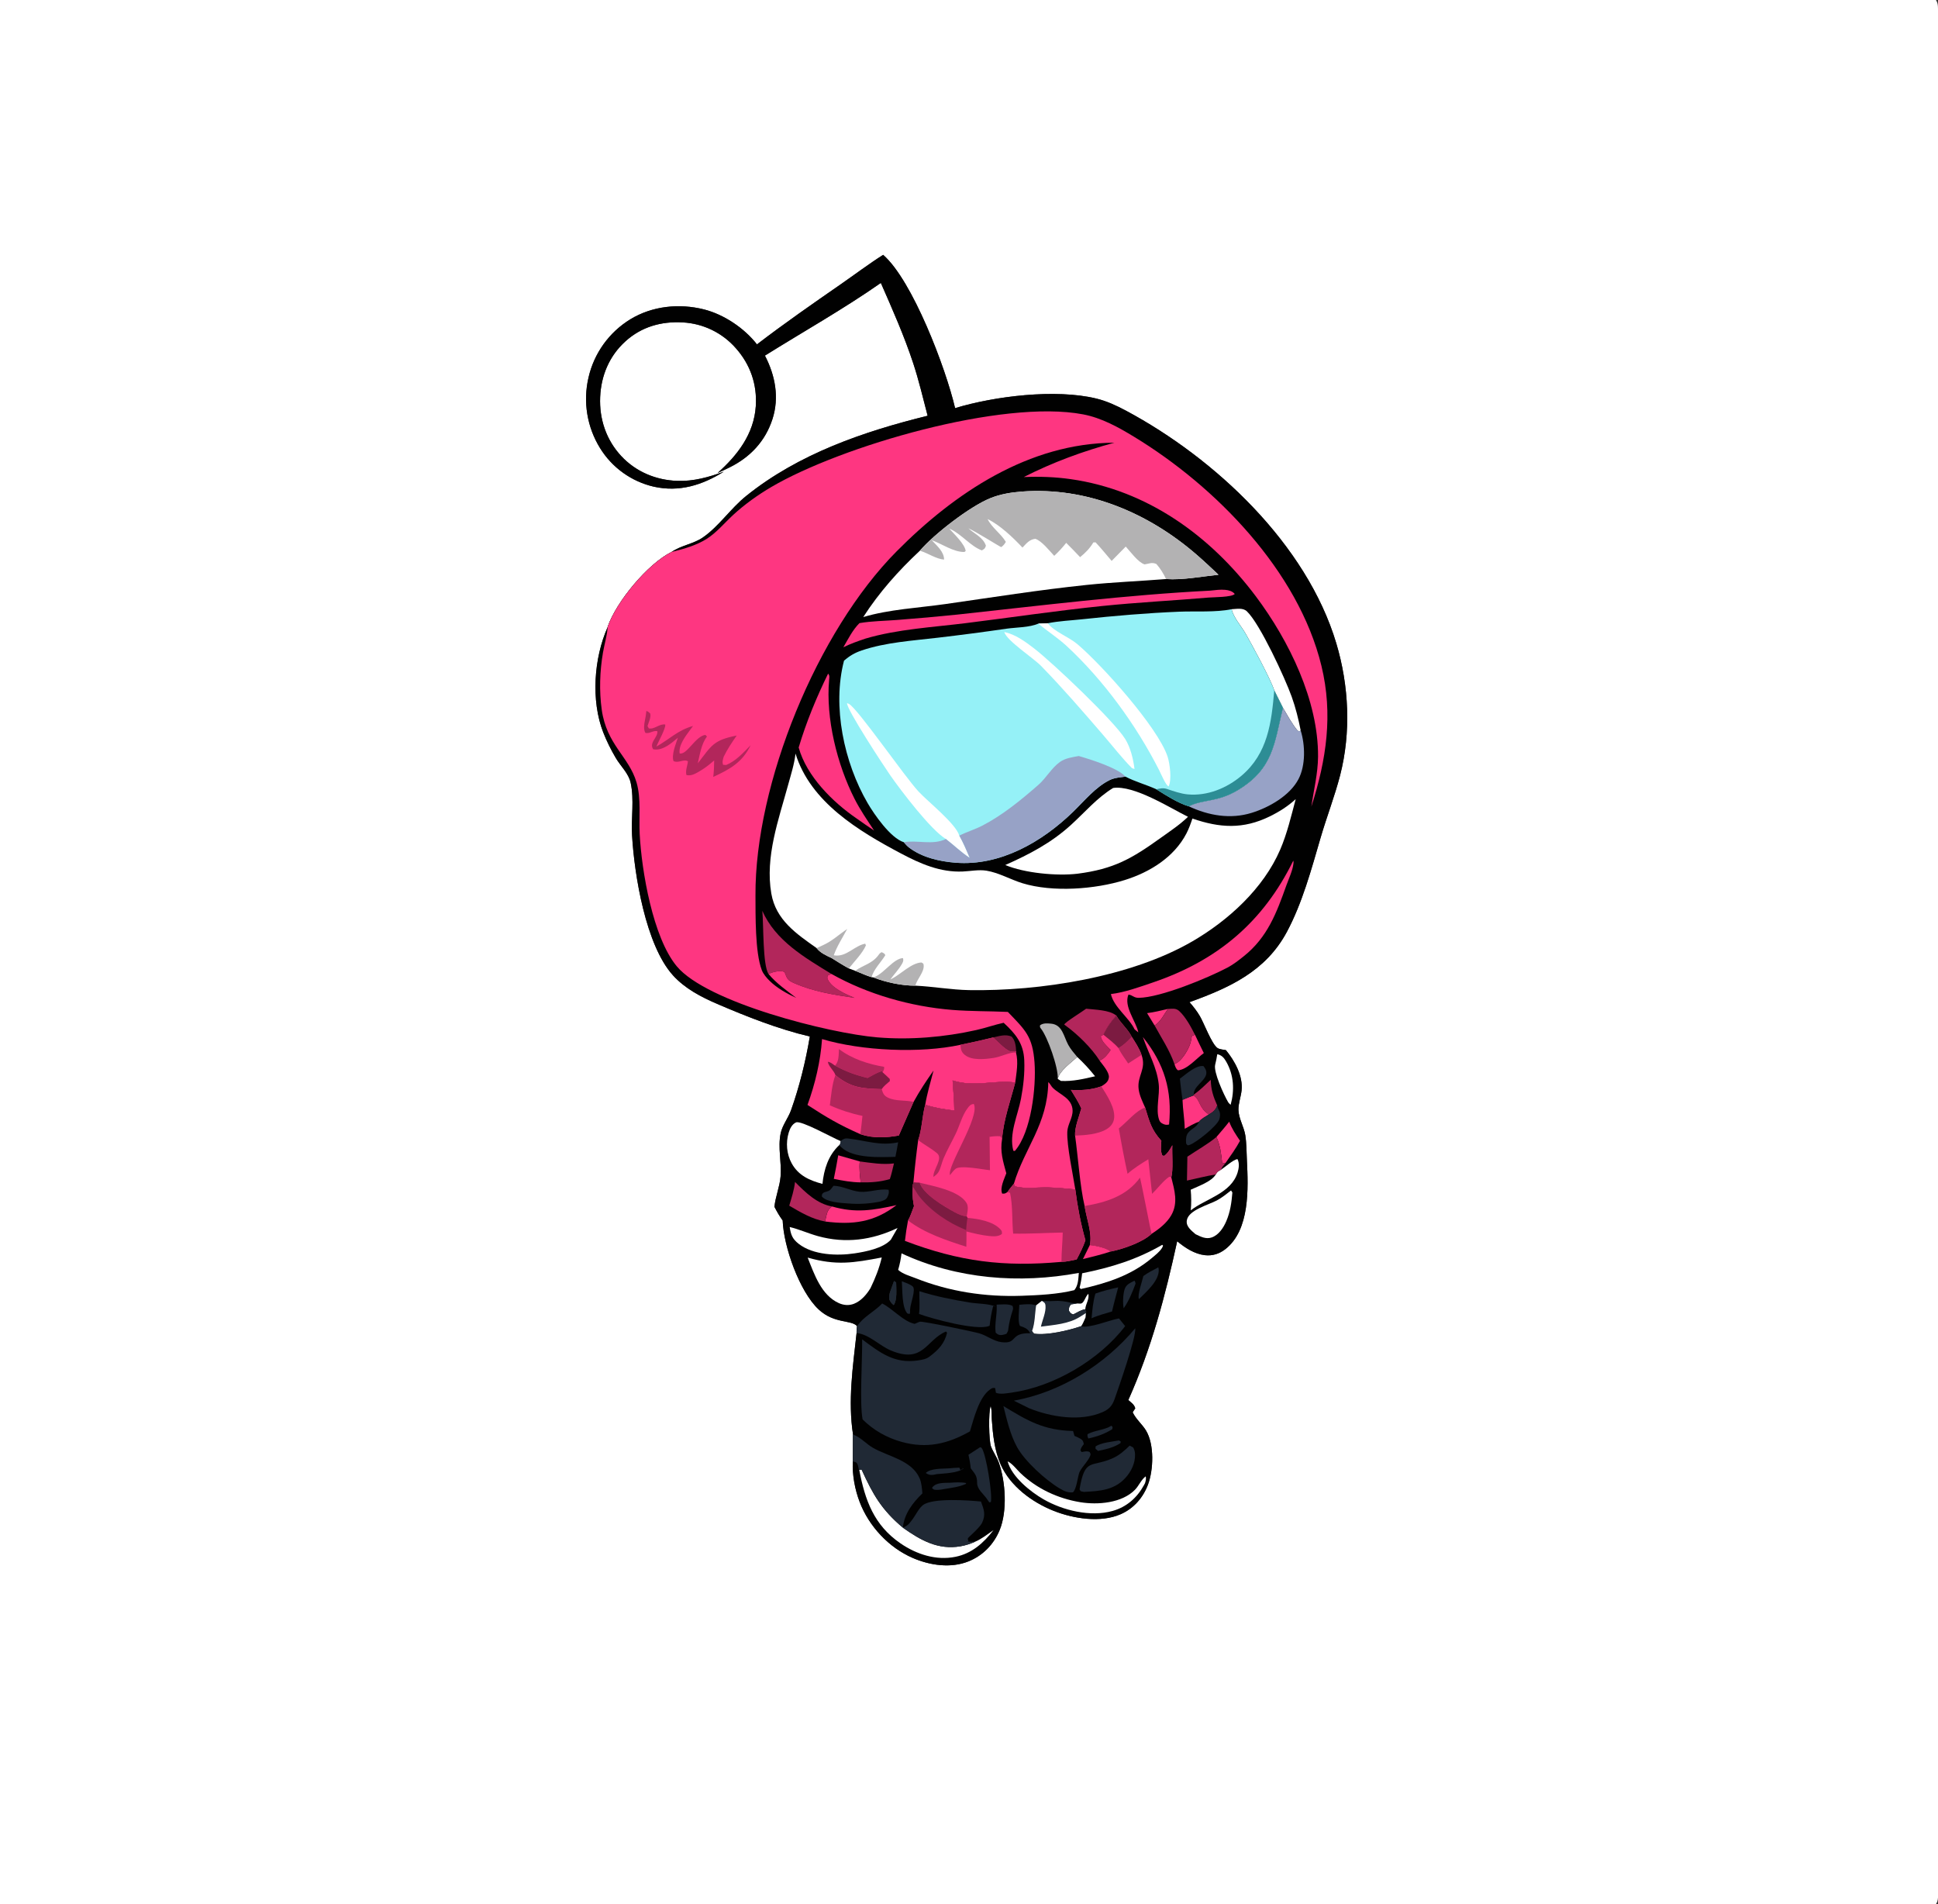 <?xml version="1.0" encoding="utf-8" ?>
<svg xmlns="http://www.w3.org/2000/svg" xmlns:xlink="http://www.w3.org/1999/xlink" width="1662" height="1633">
	<rect width="100%" height="100%" fill="#333333" stroke="none"/>
	<path fill="white" transform="scale(4.114 4.113)" d="M0 0L403.562 0C403.836 0.479 403.944 0.808 403.97 1.359C404.264 7.658 404 14.1 404.001 20.412L404.003 58.3L404.008 173.442L404.002 348.026L404 382.773C404 385.184 404.385 394.853 403.844 396.449C403.775 396.653 403.67 396.811 403.562 397L0 397L0 0ZM157.793 71.802C155.177 68.43 150.902 65.558 146.758 64.513C141.599 63.212 135.982 63.783 131.403 66.567Q130.993 66.818 130.595 67.089Q130.198 67.36 129.815 67.65Q129.432 67.941 129.063 68.25Q128.695 68.56 128.343 68.887Q127.991 69.214 127.655 69.559Q127.32 69.903 127.002 70.264Q126.684 70.625 126.384 71.001Q126.085 71.378 125.804 71.768Q125.524 72.159 125.264 72.564Q125.003 72.968 124.763 73.385Q124.523 73.801 124.305 74.23Q124.086 74.658 123.889 75.097Q123.692 75.535 123.517 75.983Q123.342 76.431 123.189 76.887Q123.037 77.344 122.907 77.807Q122.778 78.27 122.672 78.739Q122.456 79.67 122.331 80.617Q122.207 81.565 122.175 82.52Q122.144 83.475 122.206 84.428Q122.268 85.382 122.423 86.325Q122.578 87.268 122.824 88.191Q123.071 89.114 123.406 90.009Q123.742 90.904 124.163 91.762Q124.584 92.62 125.087 93.432Q125.551 94.185 126.087 94.888Q126.623 95.591 127.226 96.238Q127.829 96.885 128.493 97.469Q129.156 98.053 129.875 98.569Q130.593 99.085 131.359 99.527Q132.124 99.97 132.93 100.334Q133.735 100.699 134.573 100.982Q135.41 101.266 136.272 101.465C141.597 102.655 146.391 101.154 150.902 98.328C147.765 99.492 144.562 100.38 141.186 100.261C136.725 100.104 132.547 98.361 129.493 95.076C126.363 91.711 124.907 87.349 125.107 82.783C125.303 78.297 127.008 74.228 130.351 71.188C133.717 68.126 137.854 66.961 142.353 67.222Q143.141 67.265 143.921 67.386Q144.7 67.507 145.464 67.705Q146.228 67.903 146.968 68.177Q147.709 68.45 148.418 68.796Q149.127 69.141 149.799 69.556Q150.47 69.971 151.097 70.45Q151.723 70.93 152.299 71.469Q152.875 72.009 153.394 72.603C156.414 76.011 157.848 80.149 157.548 84.7C157.167 90.474 153.735 94.926 149.569 98.621Q150.844 98.074 152.084 97.452C156.389 95.319 159.522 92.003 161.019 87.393C162.48 82.892 161.604 78.284 159.454 74.143C167.507 69.108 175.83 64.437 183.616 58.988C186.034 64.497 188.463 69.967 190.352 75.694C191.54 79.292 192.408 83.019 193.371 86.684C179.947 89.984 166.451 94.639 155.541 103.407C152.313 106.001 149.832 109.781 146.489 112.076C144.551 113.407 141.997 113.701 140.012 115.066C135.01 117.553 128.49 125.437 126.685 130.648C126.673 130.683 126.67 130.721 126.663 130.757C123.799 137.183 123.163 146.07 125.747 152.694C126.454 154.507 127.39 156.385 128.382 158.059C129.376 159.739 131.046 161.264 131.468 163.211C132.234 166.745 131.548 170.53 131.754 174.116C132.232 182.443 134.612 197.071 140.276 203.345C142.766 206.103 146.144 207.865 149.517 209.316C155.627 211.943 162.344 214.6 168.814 216.102C167.958 221.215 166.638 226.593 164.893 231.478C164.309 233.111 163.089 234.595 162.736 236.283C162.106 239.296 162.965 242.281 162.715 245.293C162.537 247.446 161.652 249.454 161.435 251.613C161.958 252.617 162.469 253.549 163.153 254.456C163.347 259.897 166.65 269.272 170.651 273.011C173.909 276.057 177.494 275.123 178.667 276.501C178.622 276.965 178.533 277.464 178.559 277.929C177.781 284.955 176.734 292.064 177.817 299.09C177.791 300.963 177.833 302.854 177.765 304.725C177.653 307.553 178.202 310.528 179.208 313.166C181.136 318.223 185.284 322.669 190.263 324.822C193.846 326.372 198.191 327.028 201.899 325.532C204.906 324.32 207.18 321.963 208.399 318.971C209.997 315.048 209.629 308.916 208.208 304.947C207.788 303.774 207.023 302.737 206.574 301.571C206.151 300.471 206.015 294.324 206.512 293.154C206.79 293.98 206.686 295.086 206.747 295.962C206.963 299.09 207.308 302.349 208.558 305.249C210.529 309.823 215.12 313.203 219.635 314.998C223.757 316.637 229.416 317.542 233.614 315.701C236.325 314.512 238.293 312.251 239.315 309.496C240.456 306.421 240.64 301.199 238.917 298.301C238.108 296.94 236.783 295.899 236.114 294.451L236.65 293.629C236.436 292.814 235.82 292.453 235.206 291.902C240.01 281.144 242.893 270.26 245.391 258.792C247.014 260.149 249 261.452 251.154 261.696C252.771 261.879 254.192 261.415 255.461 260.418C260.565 256.405 260.211 247.744 259.924 241.935C259.838 240.21 259.858 238.349 259.581 236.651C259.297 234.912 258.231 233.239 258.162 231.459C258.112 230.135 258.672 228.682 258.815 227.35C259.138 224.345 257.376 221.175 255.547 218.947C255.075 218.865 254.186 218.779 253.791 218.507C252.573 217.666 250.973 213.29 250.092 211.809C249.478 210.777 248.747 209.847 247.957 208.946C256.285 205.933 263.834 202.53 268.243 194.312C271.481 188.274 273.378 181.199 275.293 174.64C276.56 170.298 278.215 166.052 279.346 161.677C281.661 152.715 281.201 142.968 278.56 134.133C272.377 113.444 253.283 95.559 234.732 85.631C232.759 84.575 230.69 83.616 228.508 83.088C220.024 81.036 207.357 82.589 199.096 85.092C197.163 76.796 190.214 58.442 184.095 53.135C181.069 55.056 178.207 57.227 175.262 59.268C169.35 63.364 163.508 67.428 157.793 71.802Z"/>
	<path fill="#010101" transform="scale(4.114 4.113)" d="M157.793 71.802C163.508 67.428 169.35 63.364 175.262 59.268C178.207 57.227 181.069 55.056 184.095 53.135C190.214 58.442 197.163 76.796 199.096 85.092C207.357 82.589 220.024 81.036 228.508 83.088C230.69 83.616 232.759 84.575 234.732 85.631C253.283 95.559 272.377 113.444 278.56 134.133C281.201 142.968 281.661 152.715 279.346 161.677C278.215 166.052 276.56 170.298 275.293 174.64C273.378 181.199 271.481 188.274 268.243 194.312C263.834 202.53 256.285 205.933 247.957 208.946C248.747 209.847 249.478 210.777 250.092 211.809C250.973 213.29 252.573 217.666 253.791 218.507C254.186 218.779 255.075 218.865 255.547 218.947C257.376 221.175 259.138 224.345 258.815 227.35C258.672 228.682 258.112 230.135 258.162 231.459C258.231 233.239 259.297 234.912 259.581 236.651C259.858 238.349 259.838 240.21 259.924 241.935C260.211 247.744 260.565 256.405 255.461 260.418C254.192 261.415 252.771 261.879 251.154 261.696C249 261.452 247.014 260.149 245.391 258.792C242.893 270.26 240.01 281.144 235.206 291.902C235.82 292.453 236.436 292.814 236.65 293.629L236.114 294.451C236.783 295.899 238.108 296.94 238.917 298.301C240.64 301.199 240.456 306.421 239.315 309.496C238.293 312.251 236.325 314.512 233.614 315.701C229.416 317.542 223.757 316.637 219.635 314.998C215.12 313.203 210.529 309.823 208.558 305.249C207.308 302.349 206.963 299.09 206.747 295.962C206.686 295.086 206.79 293.98 206.512 293.154C206.015 294.324 206.151 300.471 206.574 301.571C207.023 302.737 207.788 303.774 208.208 304.947C209.629 308.916 209.997 315.048 208.399 318.971C207.18 321.963 204.906 324.32 201.899 325.532C198.191 327.028 193.846 326.372 190.263 324.822C185.284 322.669 181.136 318.223 179.208 313.166C178.202 310.528 177.653 307.553 177.765 304.725C177.833 302.854 177.791 300.963 177.817 299.09C176.734 292.064 177.781 284.955 178.559 277.929C178.533 277.464 178.622 276.965 178.667 276.501C177.494 275.123 173.909 276.057 170.651 273.011C166.65 269.272 163.347 259.897 163.153 254.456C162.469 253.549 161.958 252.617 161.435 251.613C161.652 249.454 162.537 247.446 162.715 245.293C162.965 242.281 162.106 239.296 162.736 236.283C163.089 234.595 164.309 233.111 164.893 231.478C166.638 226.593 167.958 221.215 168.814 216.102C162.344 214.6 155.627 211.943 149.517 209.316C146.144 207.865 142.766 206.103 140.276 203.345C134.612 197.071 132.232 182.443 131.754 174.116C131.548 170.53 132.234 166.745 131.468 163.211C131.046 161.264 129.376 159.739 128.382 158.059C127.39 156.385 126.454 154.507 125.747 152.694C123.163 146.07 123.799 137.183 126.663 130.757C126.67 130.721 126.673 130.683 126.685 130.648C128.49 125.437 135.01 117.553 140.012 115.066C141.997 113.701 144.551 113.407 146.489 112.076C149.832 109.781 152.313 106.001 155.541 103.407C166.451 94.639 179.947 89.984 193.371 86.684C192.408 83.019 191.54 79.292 190.352 75.694C188.463 69.967 186.034 64.497 183.616 58.988C175.83 64.437 167.507 69.108 159.454 74.143C161.604 78.284 162.48 82.892 161.019 87.393C159.522 92.003 156.389 95.319 152.084 97.452Q150.844 98.074 149.569 98.621C153.735 94.926 157.167 90.474 157.548 84.7C157.848 80.149 156.414 76.011 153.394 72.603Q152.875 72.009 152.299 71.469Q151.723 70.93 151.097 70.45Q150.47 69.971 149.799 69.556Q149.127 69.141 148.418 68.796Q147.709 68.45 146.968 68.177Q146.228 67.903 145.464 67.705Q144.7 67.507 143.921 67.386Q143.141 67.265 142.353 67.222C137.854 66.961 133.717 68.126 130.351 71.188C127.008 74.228 125.303 78.297 125.107 82.783C124.907 87.349 126.363 91.711 129.493 95.076C132.547 98.361 136.725 100.104 141.186 100.261C144.562 100.38 147.765 99.492 150.902 98.328C146.391 101.154 141.597 102.655 136.272 101.465Q135.41 101.266 134.573 100.982Q133.735 100.699 132.93 100.334Q132.124 99.97 131.359 99.527Q130.593 99.085 129.875 98.569Q129.157 98.053 128.493 97.469Q127.829 96.885 127.226 96.238Q126.623 95.591 126.087 94.888Q125.551 94.185 125.087 93.432Q124.584 92.62 124.163 91.762Q123.742 90.904 123.406 90.009Q123.071 89.114 122.824 88.191Q122.578 87.268 122.423 86.325Q122.268 85.382 122.206 84.428Q122.144 83.475 122.175 82.52Q122.207 81.565 122.331 80.617Q122.456 79.67 122.672 78.739Q122.778 78.27 122.907 77.807Q123.037 77.344 123.189 76.887Q123.342 76.431 123.517 75.983Q123.692 75.535 123.889 75.097Q124.086 74.658 124.305 74.23Q124.523 73.801 124.763 73.385Q125.003 72.968 125.264 72.564Q125.524 72.159 125.804 71.768Q126.085 71.378 126.384 71.001Q126.684 70.625 127.002 70.264Q127.32 69.903 127.655 69.559Q127.991 69.214 128.343 68.887Q128.695 68.56 129.063 68.25Q129.432 67.941 129.815 67.65Q130.198 67.36 130.595 67.089Q130.993 66.818 131.403 66.567C135.982 63.783 141.599 63.212 146.758 64.513C150.902 65.558 155.177 68.43 157.793 71.802ZM186.364 267.082L185.638 269.096C185.394 269.756 185.308 270.218 185.372 270.92C185.645 271.454 185.828 271.728 186.291 272.107C187.059 271.087 186.827 268.706 186.806 267.381L186.364 267.082Z"/>
	<path fill="#202935" fill-opacity="0.988" transform="scale(4.114 4.113)" d="M186.364 267.082L186.806 267.381C186.827 268.706 187.059 271.087 186.291 272.107C185.828 271.728 185.645 271.454 185.372 270.92C185.308 270.218 185.394 269.756 185.638 269.096L186.364 267.082Z"/>
	<path fill="#202935" transform="scale(4.114 4.113)" d="M231.688 297.253L231.927 297.539L231.857 297.977C230.312 298.969 228.653 299.515 226.875 299.922C226.692 299.513 226.655 299.448 226.714 299.009C228.304 298.166 230.123 298.207 231.688 297.253Z"/>
	<path fill="#202935" transform="scale(4.114 4.113)" d="M233.247 300.32L233.638 300.567L233.562 300.884C232.156 301.809 230.517 302.181 228.888 302.502L228.37 302.061L228.367 301.587C229.53 300.762 231.853 300.593 233.247 300.32Z"/>
	<path fill="#FE3681" transform="scale(4.114 4.113)" d="M239.113 211.232C240.582 211.055 242.011 210.693 243.449 210.352C242.798 211.305 241.736 213.33 240.665 213.777L239.113 211.232Z"/>
	<path fill="#202935" transform="scale(4.114 4.113)" d="M197.854 306.142C198.568 306.065 199.275 306.023 199.992 305.998L200.192 306.493L200.82 306.17L200.689 306.313L200.656 306.084L200.825 306.173C199.752 307.129 196.749 307.2 195.307 307.342C195.086 307.394 194.863 307.447 194.638 307.48C193.983 307.575 193.505 307.481 192.978 307.11C194.025 306.099 196.46 306.245 197.854 306.142Z"/>
	<path fill="#202935" transform="scale(4.114 4.113)" d="M236.472 267.019C236.649 267.183 236.654 267.388 236.718 267.617C236.031 269.452 235.366 271.155 234.237 272.772C234.021 271.725 234.103 269.848 234.422 268.835C234.762 267.758 235.562 267.52 236.472 267.019Z"/>
	<path fill="white" transform="scale(4.114 4.113)" d="M226.877 269.74C227.101 270.958 226.312 271.796 226.227 272.98C225.402 273.058 224.483 273.695 223.729 274.049C223.143 273.863 223.151 273.768 222.804 273.247C222.834 272.573 222.852 272.508 223.246 271.961L224.575 271.764C224.779 271.778 224.984 271.798 225.189 271.797C226.004 271.794 226.126 270.465 226.877 269.74Z"/>
	<path fill="#202935" transform="scale(4.114 4.113)" d="M197.955 309.149C199.143 309.067 200.239 308.988 201.419 309.207L201.295 309.411C199.957 310.004 198.493 310.18 197.059 310.417C196.447 310.517 195.779 310.669 195.158 310.632C194.684 310.605 194.592 310.572 194.285 310.246C194.322 310.182 194.351 310.112 194.398 310.054C195.189 309.07 196.821 309.181 197.955 309.149Z"/>
	<path fill="#FE3681" transform="scale(4.114 4.113)" d="M227.185 259.584C228.272 259.654 230.721 260.176 231.528 260.932C229.638 261.576 227.675 262.019 225.741 262.511L227.185 259.584Z"/>
	<path fill="#7C1B41" transform="scale(4.114 4.113)" d="M207.022 216.305C208.342 216.009 209.567 215.573 210.872 216.117C211.649 216.935 211.757 218.079 211.827 219.167C211.504 219.164 210.8 219.254 210.522 219.157C209.507 218.803 207.866 217.027 207.022 216.305Z"/>
	<path fill="#202935" transform="scale(4.114 4.113)" d="M187.988 267.134C188.656 267.416 189.77 267.743 190.279 268.243C190.956 268.907 189.782 271.788 189.724 272.923L189.707 273.306C189.749 273.61 189.711 273.687 189.607 273.966L189.127 273.843C187.95 272.425 188.15 268.969 187.988 267.134Z"/>
	<path fill="#202935" transform="scale(4.114 4.113)" d="M241.443 264.245C241.474 264.365 241.526 264.482 241.537 264.606C241.748 266.966 238.905 269.381 237.418 270.859C237.053 269.963 238.109 267.11 238.342 266.044C239.3 265.328 240.39 264.806 241.443 264.245Z"/>
	<path fill="#202935" transform="scale(4.114 4.113)" d="M212.486 272.041C213.704 271.931 214.803 271.783 215.99 272.157C215.704 273.946 215.763 275.794 215.14 277.511L214.774 277.969L214.604 277.71C214.149 277.01 213.665 276.829 212.909 276.552C212.816 276.518 212.723 276.486 212.63 276.453C212.105 275.673 212.464 273.034 212.486 272.041Z"/>
	<path fill="#FE3681" transform="scale(4.114 4.113)" d="M244.817 221.851C245.062 221.736 245.302 221.615 245.524 221.459C246.677 220.65 248.044 218.325 248.275 216.963L248.395 216.291L248.451 215.961L249.103 215.751C249.714 217.019 250.305 218.303 250.942 219.558C249.4 220.677 247.486 223.011 245.56 223.151C245.1 222.831 244.997 222.355 244.817 221.851Z"/>
	<path fill="#B2265B" transform="scale(4.114 4.113)" d="M252.388 225.126C252.439 227.199 252.899 228.598 253.732 230.471C253.4 231.468 252.864 231.86 251.972 232.371C251.945 232.347 251.922 232.32 251.892 232.3C249.851 230.917 250.21 229.252 248.8 228.394L248.844 228.236C250.123 227.327 251.246 226.198 252.388 225.126Z"/>
	<path fill="#202935" transform="scale(4.114 4.113)" d="M207.752 272.008C208.764 271.995 210.175 271.776 211.071 272.277C211.167 272.565 211.227 272.798 211.129 273.098C210.639 274.601 210.327 275.854 210.139 277.439C210.084 277.625 209.891 277.922 209.797 278.097C209.475 278.194 209.117 278.321 208.782 278.347C208.215 278.39 207.948 278.213 207.551 277.85C207.305 276.009 207.859 274.118 207.767 272.25C207.763 272.169 207.757 272.089 207.752 272.008Z"/>
	<path fill="#FE3681" transform="scale(4.114 4.113)" d="M248.8 228.394C250.21 229.252 249.851 230.917 251.892 232.3C251.922 232.32 251.945 232.347 251.972 232.371C251.449 232.728 250.271 233.326 249.974 233.841C248.914 234.238 247.947 234.798 246.961 235.347C246.933 233.336 246.562 231.336 246.503 229.317C247.257 228.982 248.032 228.694 248.8 228.394Z"/>
	<path fill="white" transform="scale(4.114 4.113)" d="M224.553 220.371C225.92 221.634 227.115 222.942 228.274 224.397C225.868 224.957 223.652 225.488 221.16 225.366L220.488 224.945C220.837 223.271 223.312 221.528 224.553 220.371Z"/>
	<path fill="#FE3681" transform="scale(4.114 4.113)" d="M256.237 233.858C256.774 235.331 257.621 236.559 258.489 237.85C257.6 239.493 256.503 240.998 255.431 242.525L254.76 242.438C254.545 240.45 254.395 238.913 253.571 237.059C254.469 236.002 255.392 234.957 256.237 233.858Z"/>
	<path fill="#202935" transform="scale(4.114 4.113)" d="M228.349 269.698C229.914 269.148 231.47 268.76 233.09 268.406C232.657 270.08 232.188 271.752 231.807 273.438C230.385 273.867 228.891 274.235 227.543 274.86C227.71 273.109 227.84 271.392 228.349 269.698Z"/>
	<path fill="#202935" transform="scale(4.114 4.113)" d="M253.732 230.471C253.755 230.575 253.776 230.679 253.8 230.782C253.869 231.086 253.966 231.271 254.115 231.54C254.408 232.069 254.37 232.881 254.149 233.439C253.586 234.855 249.474 238.142 248.025 238.69C247.891 238.741 247.728 238.768 247.591 238.798C247.278 238.521 247.267 238.54 247.236 238.118C247.189 237.476 247.262 236.673 247.691 236.158C248.499 235.187 249.38 235.125 249.974 233.841C250.271 233.326 251.449 232.728 251.972 232.371C252.864 231.86 253.4 231.468 253.732 230.471Z"/>
	<path fill="white" transform="scale(4.114 4.113)" d="M253.746 219.804C253.818 219.818 253.891 219.825 253.962 219.847C254.794 220.101 255.198 220.633 255.622 221.371C257.214 224.143 257.369 227.337 256.532 230.348C256.315 230.153 256.135 229.999 255.986 229.744C255.123 228.269 252.921 223.494 253.308 221.991C253.497 221.259 253.626 220.55 253.746 219.804Z"/>
	<path fill="#202935" transform="scale(4.114 4.113)" d="M245.954 224.906C247.186 223.996 249.305 222.043 250.868 222.271C250.955 222.387 251.042 222.505 251.123 222.625C252.582 224.777 249.066 225.99 248.865 227.878C248.853 227.997 248.851 228.117 248.844 228.236L248.8 228.394C248.032 228.694 247.257 228.982 246.503 229.317Q246.178 227.118 245.954 224.906Z"/>
	<path fill="#FE3681" transform="scale(4.114 4.113)" d="M174.735 240.871Q176.983 241.49 179.218 242.152C179.068 243.62 179.259 245.057 179.412 246.518C177.512 246.5 175.665 246.167 173.811 245.785Q174.318 243.336 174.735 240.871Z"/>
	<path fill="#B2265B" transform="scale(4.114 4.113)" d="M179.218 242.152C181.572 242.459 183.981 242.868 186.353 242.565C186.081 243.643 185.857 244.789 185.491 245.836C183.382 246.441 181.59 246.551 179.412 246.518C179.259 245.057 179.068 243.62 179.218 242.152Z"/>
	<path fill="#202935" transform="scale(4.114 4.113)" d="M204.296 301.743C204.521 301.791 204.516 301.748 204.655 301.934C205.557 303.143 206.919 311.564 206.549 313.172L206.216 313.23L205.633 312.382C204.9 311.376 203.674 310.48 203.682 309.148C203.692 307.673 203.205 307.269 202.355 306.133C202.278 305.171 202.081 304.253 201.883 303.312L204.296 301.743Z"/>
	<path fill="#FE3681" transform="scale(4.114 4.113)" d="M173.463 251.546C178.306 252.962 182.071 252.341 186.885 251.26C182.227 254.836 177.765 255.417 172.005 254.675Q172.091 254.224 172.189 253.775C172.407 252.793 172.598 252.092 173.463 251.546Z"/>
	<path fill="#FE3681" transform="scale(4.114 4.113)" d="M238.245 216.219C242.73 221.84 244.372 227.327 243.7 234.451C243.213 234.583 242.851 234.521 242.408 234.307C242.008 234.114 241.774 233.901 241.623 233.465C240.868 231.28 241.803 228.321 241.539 226.005C241.145 222.539 239.45 219.679 238.327 216.461L238.245 216.219Z"/>
	<path fill="#202935" transform="scale(4.114 4.113)" d="M175.216 237.904C175.765 237.503 176.055 237.294 176.759 237.369C180.444 237.765 183.397 238.987 187.221 238.164C187.037 239.173 186.877 240.193 186.652 241.193C183.483 241.272 177.87 241.565 175.397 239.213C175.262 239.085 175.139 238.946 175.003 238.819C174.981 238.798 174.951 238.785 174.925 238.768C175.208 238.446 175.159 238.316 175.216 237.904Z"/>
	<path fill="#B2265B" transform="scale(4.114 4.113)" d="M164.523 251.376C164.997 249.749 165.544 248.116 165.727 246.425C167.873 248.604 170.327 251.003 173.463 251.546C172.598 252.092 172.407 252.793 172.189 253.775Q172.091 254.224 172.005 254.675C169.238 254.169 166.913 252.778 164.523 251.376Z"/>
	<path fill="#202935" transform="scale(4.114 4.113)" d="M173.751 247.226C175.628 247.263 177.338 248.295 179.191 248.471C181.2 248.662 183.259 247.762 185.219 248.062C185.378 248.624 185.237 249.08 184.966 249.61C184.661 250.208 184.043 250.334 183.451 250.523Q181.813 250.859 180.143 250.957Q178.474 251.056 176.807 250.915C175.318 250.799 172.353 250.678 171.324 249.468C171.26 248.366 172.292 248.621 172.942 248.181C173.206 248.002 173.532 247.484 173.751 247.226Z"/>
	<path fill="#B3B2B3" transform="scale(4.114 4.113)" d="M220.488 224.945C220.677 222.721 218.356 216.107 216.95 214.406C216.732 214.142 216.797 214.1 216.799 213.768C217.46 213.274 218.296 213.351 219.114 213.427C221.475 213.646 221.735 216.116 222.677 217.836C223.18 218.756 223.887 219.566 224.553 220.371C223.312 221.528 220.837 223.271 220.488 224.945Z"/>
	<path fill="white" transform="scale(4.114 4.113)" d="M254.557 243.862C255.438 243.279 256.98 241.856 257.945 241.655C258.406 242.46 258.257 243.59 257.981 244.47C256.61 248.845 251.37 249.893 248.22 252.349C248.367 250.853 248.339 249.54 248.21 248.048C249.744 247.327 252.581 246.356 253.438 244.86C253.749 244.256 253.982 244.197 254.557 243.862Z"/>
	<path fill="white" transform="scale(4.114 4.113)" d="M242.278 259.536L242.443 259.724C242.361 259.924 242.333 260.014 242.227 260.189C241.756 260.962 240.846 261.669 240.162 262.248C235.82 265.925 230.743 267.526 225.302 268.756L225.049 268.472C225.3 267.464 225.468 266.507 225.578 265.474C231.59 264.263 236.939 262.628 242.278 259.536Z"/>
	<path fill="#B2265B" transform="scale(4.114 4.113)" d="M247.515 241.163C249.556 239.778 251.652 238.637 253.571 237.059C254.395 238.913 254.545 240.45 254.76 242.438L255.431 242.525C255.107 242.944 254.699 243.349 254.557 243.862C253.982 244.197 253.749 244.256 253.438 244.86C251.432 245.199 249.418 245.712 247.427 246.143L247.515 241.163Z"/>
	<path fill="white" transform="scale(4.114 4.113)" d="M256.62 248.199L256.895 248.632C256.73 250.694 256.453 252.674 255.633 254.592C255.045 255.968 254.067 257.482 252.59 257.999C251.385 258.421 250.276 257.837 249.214 257.321C248.792 256.958 248.351 256.592 247.985 256.17C247.559 255.678 247.305 255.152 247.392 254.489C247.677 252.29 251.974 251.19 253.681 250.269C254.732 249.702 255.68 248.93 256.62 248.199Z"/>
	<path fill="white" transform="scale(4.114 4.113)" d="M210.045 304.685C210.969 305.084 211.973 306.42 212.712 307.125C216.13 310.385 220.504 312.427 225.168 313.197C228.806 313.797 233.873 313.41 236.613 310.585C237.423 309.749 237.898 308.483 238.837 307.809C238.948 308.357 238.835 308.719 238.684 309.238Q238.565 309.462 238.443 309.683C236.995 312.303 234.835 314.209 231.917 315.025C227.303 316.314 221.583 314.931 217.522 312.592C214.77 311.007 210.897 307.895 210.045 304.685Z"/>
	<path fill="#B2265B" transform="scale(4.114 4.113)" d="M243.449 210.352C244.351 210.334 245.096 210.136 245.815 210.795C247.155 212.022 248.289 214.136 249.103 215.751L248.451 215.961L248.395 216.291L248.275 216.963C248.044 218.325 246.677 220.65 245.524 221.459C245.302 221.615 245.062 221.736 244.817 221.851C243.829 218.982 242.115 216.427 240.665 213.777C241.736 213.33 242.798 211.305 243.449 210.352Z"/>
	<path fill="#202935" transform="scale(4.114 4.113)" d="M217.179 271.222C217.99 271.227 218.743 271.32 219.558 271.253C220.833 271.147 222.018 271.308 223.255 271.616C223.692 271.725 224.127 271.747 224.575 271.764L223.246 271.961C222.852 272.508 222.834 272.573 222.804 273.247C223.151 273.768 223.143 273.863 223.729 274.049C224.483 273.695 225.402 273.058 226.227 272.98L226.464 273.531L226.355 273.774L226.275 274.689C226.003 275.301 225.753 275.936 225.383 276.496C222.755 277.39 218.317 278.45 215.575 278.063C215.412 277.882 215.246 277.732 215.14 277.511C215.763 275.794 215.704 273.946 215.99 272.157L217.179 271.222Z"/>
	<path fill="white" transform="scale(4.114 4.113)" d="M217.179 271.222C217.649 271.56 217.872 271.592 217.936 272.204C218.079 273.573 217.27 275.258 216.985 276.598C219.727 276.233 222.756 276.05 225.145 274.541C225.549 274.285 225.954 274.034 226.355 273.774L226.275 274.689C226.003 275.301 225.753 275.936 225.383 276.496C222.755 277.39 218.317 278.45 215.575 278.063C215.412 277.882 215.246 277.732 215.14 277.511C215.763 275.794 215.704 273.946 215.99 272.157L217.179 271.222Z"/>
	<path fill="#B2265B" transform="scale(4.114 4.113)" d="M226.413 210.313C228.267 210.535 231.251 210.534 232.706 211.748C231.575 213.013 230.741 214.185 230.022 215.73L229.476 216.011C229.482 217.027 230.829 218.186 231.515 218.916C230.826 219.904 230.339 220.594 229.233 221.153C227.549 218.493 224.659 215.674 222.141 213.836L221.847 213.626C221.929 213.171 225.69 210.872 226.413 210.313Z"/>
	<path fill="white" transform="scale(4.114 4.113)" d="M164.617 255.822C166.606 256.307 168.53 257.178 170.514 257.727C176.248 259.314 181.788 258.563 187.106 256.024L185.706 258.461C184.09 260.265 180.467 260.97 178.157 261.318C174.531 261.864 169.519 261.697 166.493 259.333C165.157 258.29 164.857 257.418 164.617 255.822Z"/>
	<path fill="#202935" transform="scale(4.114 4.113)" d="M235.483 301.402L236.218 301.787C236.469 302.269 236.584 302.625 236.604 303.175C236.672 305.033 235.821 306.802 234.584 308.149C232.23 310.711 229.206 310.887 225.939 311.049L225.263 310.907L225.038 310.518C226.161 303.772 227.499 306.071 232.045 303.987C233.364 303.382 234.458 302.406 235.483 301.402Z"/>
	<path fill="#202935" transform="scale(4.114 4.113)" d="M191.645 269.209C195.077 270.299 198.533 270.964 202.077 271.559C203.798 271.847 206.017 271.76 207.599 272.428L207.027 272.315C206.671 273.677 206.452 274.996 206.293 276.394C206.247 276.418 206.204 276.446 206.156 276.465C203.569 277.48 194.352 274.968 191.579 273.953C191.778 272.422 191.621 270.761 191.645 269.209Z"/>
	<path fill="white" transform="scale(4.114 4.113)" d="M256.744 127.015C257.83 126.963 259.1 126.674 259.93 127.468C262.67 130.091 267.893 141.428 269.261 145.259C270.091 147.582 270.665 149.891 271.136 152.31C270.8 152.509 270.998 152.456 270.527 152.379C269.317 150.931 268.402 149.182 267.43 147.566Q266.516 145.76 265.622 143.944C264.848 141.542 261.035 134.526 259.629 132.071C258.767 130.566 257.079 128.686 256.744 127.015Z"/>
	<path fill="white" transform="scale(4.114 4.113)" d="M179.116 306.47L179.602 306.397C181.984 311.62 183.744 314.73 188.198 318.505C191.918 321.132 195.516 323.197 200.24 322.386C201.287 322.206 202.341 321.867 203.304 321.423C204.633 320.869 205.899 319.84 207.095 319.029C205.027 321.71 202.602 323.886 199.192 324.581C195.137 325.408 191.055 324.076 187.716 321.786C182.174 317.985 180.318 312.785 179.116 306.47Z"/>
	<path fill="white" transform="scale(4.114 4.113)" d="M171.445 246.834C168.776 246.122 166.45 245.11 165.045 242.57C163.972 240.631 163.77 238.261 164.412 236.14C164.662 235.312 165.101 234.393 165.935 234.019C166.999 233.542 173.57 237.241 175.216 237.904C175.159 238.316 175.208 238.446 174.925 238.768C172.652 240.904 171.75 243.817 171.445 246.834Z"/>
	<path fill="white" transform="scale(4.114 4.113)" d="M168.365 262.202C174.298 263.891 177.892 263.31 183.808 262.176C183.279 264.434 182.461 266.496 181.452 268.581C180.64 269.905 179.516 271.232 178.036 271.82C176.984 272.238 175.881 272.15 174.858 271.69C171.19 270.04 169.732 265.643 168.365 262.202Z"/>
	<path fill="#B2265B" transform="scale(4.114 4.113)" d="M158.908 189.9C161.662 196.134 167.734 199.637 173.301 203.05L172.532 203.39C172.476 203.751 172.398 203.866 172.56 204.214C173.41 206.048 176.389 207.335 178.131 208.05C173.745 207.388 169.607 206.762 165.506 204.962C164.135 204.361 164.079 204.035 163.549 202.681C163.439 202.632 163.271 202.549 163.144 202.523C162.331 202.354 160.931 202.684 160.219 203.076C158.966 201.294 159.19 192.733 158.908 189.9Z"/>
	<path fill="#202935" transform="scale(4.114 4.113)" d="M188.198 318.505C188.256 318.483 188.315 318.463 188.372 318.44C189.287 318.069 189.717 317.461 190.279 316.685C190.908 315.818 191.596 314.382 192.449 313.767C194.52 312.274 201.85 312.797 204.486 313.058C205.095 314.703 205.521 315.785 204.725 317.484C204.238 318.525 201.834 320.531 201.769 320.721C201.694 320.938 201.848 321.173 201.888 321.399L201.438 321.43C202.062 321.462 202.68 321.441 203.304 321.423C202.341 321.867 201.287 322.206 200.24 322.386C195.516 323.197 191.918 321.132 188.198 318.505Z"/>
	<path fill="#202935" transform="scale(4.114 4.113)" d="M177.817 299.09C179.424 299.661 180.537 301.044 182.004 301.879C185.22 303.71 190.023 304.437 191.69 308.191C192.092 309.095 192.203 310.386 192.275 311.369C190.227 313.349 188.522 315.585 188.198 318.505C183.744 314.73 181.984 311.62 179.602 306.397L179.116 306.47C178.988 306.275 179.025 306.371 178.977 306.13C178.9 305.737 178.863 305.456 178.646 305.103C178.436 304.762 178.133 304.81 177.765 304.725C177.833 302.854 177.791 300.963 177.817 299.09Z"/>
	<path fill="white" transform="scale(4.114 4.113)" d="M187.926 261.317C199.431 266.688 212.494 267.707 224.887 265.395C224.773 266.67 224.776 267.984 223.949 268.986C220.54 269.85 216.438 270.046 212.92 270.165C205.356 270.419 197.924 269.302 190.878 266.5C189.707 266.035 188.155 265.627 187.226 264.757C187.563 263.602 187.787 262.512 187.926 261.317Z"/>
	<path fill="#FE3681" transform="scale(4.114 4.113)" d="M269.597 179.436C269.659 179.829 269.665 179.698 269.616 180.107C269.446 181.54 268.637 183.232 268.149 184.6C266.109 190.317 264.237 195.378 259.333 199.319C258.261 200.181 257.096 201.094 255.879 201.736C251.782 203.901 241.948 207.981 237.374 208.043C236.334 208.057 236.084 207.456 235.231 207.367C234.192 209.865 236.824 212.913 237.287 215.245L236.501 214.599C235.358 212.17 232.182 209.993 231.572 207.256C234.445 206.917 237.597 205.766 240.336 204.835C253.791 200.263 263.303 192.251 269.597 179.436Z"/>
	<path fill="#FE3681" transform="scale(4.114 4.113)" d="M172.623 140.453C172.985 140.844 172.882 141.24 172.836 141.743C172.107 149.783 174.51 159.413 178.139 166.561C179.308 168.864 180.789 171.012 182.208 173.165Q180.386 171.943 178.599 170.67C173.582 167.245 168.14 161.837 166.489 155.855C168.052 150.585 170.203 145.384 172.623 140.453Z"/>
	<path fill="#202935" transform="scale(4.114 4.113)" d="M209.165 293.153C214.263 296.251 217.525 298.189 223.686 298.358C223.776 298.699 223.874 299.036 223.98 299.372C224.403 299.564 224.858 299.746 225.254 299.988C225.754 300.293 225.81 300.548 225.93 301.094C225.563 301.544 225.365 301.803 225.217 302.38L225.465 302.744C225.944 302.659 226.439 302.525 226.92 302.644C227.227 302.719 227.21 302.892 227.333 303.151C227.309 304.135 225.577 305.762 225.077 306.829C225.043 306.902 225.011 306.977 224.978 307.051C224.634 308.045 224.388 310.55 223.648 311.144C222.588 311.25 221.769 310.851 220.875 310.321C218.005 308.62 213.655 304.69 212.016 301.719C210.593 299.142 209.877 295.99 209.165 293.153Z"/>
	<path fill="#FE3681" transform="scale(4.114 4.113)" d="M252.286 123.143C253.312 123.038 254.409 122.876 255.439 122.982C256.169 123.057 256.915 123.256 257.39 123.842C256.749 124.534 252.966 124.499 251.93 124.588C244.537 125.222 237.11 125.589 229.733 126.35C220.254 127.328 210.828 128.735 201.375 129.914C194.469 130.775 187.125 131.164 180.443 133.134C178.848 133.666 177.315 134.208 175.801 134.952C176.797 133.243 177.748 131.312 179.162 129.915C181.689 129.487 184.298 129.46 186.855 129.269Q193.238 128.784 199.607 128.133C217.176 126.234 234.62 124.043 252.286 123.143Z"/>
	<path fill="#FE3681" transform="scale(4.114 4.113)" d="M211.347 246.806C213.576 239.304 218.374 234.462 218.521 225.603C218.924 225.952 219.105 226.467 219.493 226.84C220.976 228.267 223.508 228.987 223.588 231.527C223.635 233.053 222.537 234.459 222.483 235.967C222.376 238.955 223.65 244.777 224.153 247.991C222.291 247.806 220.414 247.63 218.543 247.574C216.377 247.509 213.643 247.936 211.579 247.344L211.347 246.806Z"/>
	<path fill="#202935" transform="scale(4.114 4.113)" d="M236.644 276.943C236.886 278.734 233.204 289.25 232.358 291.656C231.87 293.043 231.239 293.798 229.865 294.405C225.229 296.454 219.063 295.442 214.544 293.618L211.344 292.033C221.102 290.276 230.329 284.52 236.644 276.943Z"/>
	<path fill="#97A2C6" transform="scale(4.114 4.113)" d="M267.43 147.566C268.402 149.182 269.317 150.931 270.527 152.379C270.998 152.456 270.8 152.509 271.136 152.31C272.083 155.34 272.182 159.568 270.685 162.43C268.872 165.898 264.523 168.363 260.909 169.478C256.459 170.85 251.963 170.045 247.799 168.113C250.717 166.63 253.832 167.287 258.074 164.714C265.41 160.264 265.626 155.075 267.43 147.566Z"/>
	<path fill="white" transform="scale(4.114 4.113)" d="M232.042 164.285C236.417 163.667 243.76 168.384 247.645 170.299C245.94 171.949 243.934 173.278 242.009 174.657C235.941 179.007 232.237 181.18 224.622 182.162C220.296 182.678 213.558 182.036 209.557 180.351C214.561 178.13 219.112 175.75 223.214 172.026C226.12 169.389 228.663 166.341 232.042 164.285Z"/>
	<path fill="#FE3681" transform="scale(4.114 4.113)" d="M200.217 217.837Q203.636 217.146 207.022 216.305C207.866 217.027 209.507 218.803 210.522 219.157C210.8 219.254 211.504 219.164 211.827 219.167L211.784 219.437C212.327 221.452 211.887 223.663 211.631 225.701C207.45 225.083 203.174 226.758 198.579 225.268C198.702 227.342 198.921 229.468 198.929 231.542C196.809 231.295 194.905 230.989 192.866 230.325C193.274 227.93 193.991 225.552 194.603 223.199C193.098 225.337 191.698 227.449 190.439 229.743L187.364 236.749C184.69 237.225 181.947 237.36 179.328 236.465C174.869 234.482 172.371 233.007 168.326 230.372C169.918 226.001 171.037 221.286 171.36 216.642C179.626 219.108 191.79 219.658 200.217 217.837Z"/>
	<path fill="#B2265B" transform="scale(4.114 4.113)" d="M174.884 218.725C177.617 220.778 180.956 221.859 184.305 222.433C184.341 222.96 184.233 223.089 183.99 223.568L183.841 223.329C182.797 223.619 181.812 224.248 180.856 224.752C178.403 224.167 176.26 223.389 174.051 222.168C174.922 221.322 174.809 219.889 174.884 218.725Z"/>
	<path fill="#7C1B41" transform="scale(4.114 4.113)" d="M174.146 224.146C173.82 223.164 172.676 222.309 172.574 221.381C173.122 221.428 173.607 221.866 174.051 222.168C176.26 223.389 178.403 224.167 180.856 224.752C181.812 224.248 182.797 223.619 183.841 223.329L183.99 223.568C184.494 224.021 184.989 224.478 185.472 224.952L185.493 225.399C184.896 225.924 184.246 226.421 183.791 227.079C179.792 226.972 177.311 226.813 174.146 224.146Z"/>
	<path fill="#B2265B" transform="scale(4.114 4.113)" d="M200.217 217.837Q203.636 217.146 207.022 216.305C207.866 217.027 209.507 218.803 210.522 219.157C210.8 219.254 211.504 219.164 211.827 219.167L211.784 219.437C210.391 219.374 208.628 220.346 207.142 220.567C205.348 220.834 202.624 221.164 201.116 219.945C200.379 219.35 200.27 218.744 200.217 217.837Z"/>
	<path fill="#B2265B" transform="scale(4.114 4.113)" d="M174.146 224.146C177.311 226.813 179.792 226.972 183.791 227.079C184.086 227.977 184.211 228.424 185.127 228.864C186.778 229.658 188.715 229.307 190.439 229.743L187.364 236.749C184.69 237.225 181.947 237.36 179.328 236.465C179.531 235.205 179.642 233.924 179.783 232.655Q176.265 231.924 172.985 230.456C173.25 228.422 173.434 226.068 174.146 224.146Z"/>
	<path fill="#FE3681" transform="scale(4.114 4.113)" d="M232.706 211.748C233.605 213.36 235.083 214.507 235.934 216.182C236.684 217.389 237.501 218.579 237.958 219.933C239.048 222.964 236.977 224.266 237.362 227.129C237.536 228.422 238.178 229.728 238.706 230.908C239.611 233.822 239.97 235.501 242.089 237.845C242.029 238.89 241.858 239.942 242.292 240.921L242.691 240.991C243.497 240.379 243.884 239.636 244.381 238.778C244.286 240.554 244.602 243.918 244.165 245.465C244.825 248.155 245.646 250.787 244.148 253.387C243.224 254.989 241.593 256.272 240.05 257.245C238.224 259.002 234.043 260.454 231.528 260.932C230.721 260.176 228.272 259.654 227.185 259.584C227.728 257.114 226.452 253.968 226.091 251.446C225.128 247.383 224.722 241.133 224.105 236.768C223.995 235.073 224.952 232.748 225.41 231.098C224.812 229.752 223.99 228.497 223.232 227.237C225.462 227.348 227.466 227.249 229.579 226.492C229.805 226.349 230.033 226.205 230.25 226.048C230.767 225.673 231.069 225.271 231.149 224.624C231.276 223.582 229.838 221.99 229.233 221.153C230.339 220.594 230.826 219.904 231.515 218.916C230.829 218.186 229.482 217.027 229.476 216.011L230.022 215.73C230.741 214.185 231.575 213.013 232.706 211.748Z"/>
	<path fill="#B2265B" transform="scale(4.114 4.113)" d="M233.16 218.523C234.257 217.919 235.06 217.063 235.934 216.182C236.684 217.389 237.501 218.579 237.958 219.933L235.169 221.728C234.491 220.663 233.675 219.683 233.16 218.523Z"/>
	<path fill="#7C1B41" transform="scale(4.114 4.113)" d="M232.706 211.748C233.605 213.36 235.083 214.507 235.934 216.182C235.06 217.063 234.257 217.919 233.16 218.523C232.256 217.484 231.079 216.616 230.022 215.73C230.741 214.185 231.575 213.013 232.706 211.748Z"/>
	<path fill="#B2265B" transform="scale(4.114 4.113)" d="M223.232 227.237C225.462 227.348 227.466 227.249 229.579 226.492C230.711 228.338 232.674 231.174 232.197 233.438C232.012 234.318 231.421 234.975 230.666 235.43C228.901 236.495 226.144 236.703 224.105 236.768C223.995 235.073 224.952 232.748 225.41 231.098C224.812 229.752 223.99 228.497 223.232 227.237Z"/>
	<path fill="#B2265B" transform="scale(4.114 4.113)" d="M238.706 230.908C239.611 233.822 239.97 235.501 242.089 237.845C242.029 238.89 241.858 239.942 242.292 240.921L242.691 240.991C243.497 240.379 243.884 239.636 244.381 238.778C244.286 240.554 244.602 243.918 244.165 245.465L243.762 245.34C242.539 246.107 241.233 247.875 240.152 248.905L239.371 241.702C237.852 242.638 236.389 243.542 235.045 244.725Q234.023 240.021 233.227 235.274C234.917 233.965 236.723 231.609 238.706 230.908Z"/>
	<path fill="#B2265B" transform="scale(4.114 4.113)" d="M226.091 251.446C230.619 250.674 234.867 249.359 237.638 245.538C238.053 247.149 239.963 257.137 240.05 257.245C238.224 259.002 234.043 260.454 231.528 260.932C230.721 260.176 228.272 259.654 227.185 259.584C227.728 257.114 226.452 253.968 226.091 251.446Z"/>
	<path fill="#202935" transform="scale(4.114 4.113)" d="M183.898 271.772C186.154 272.901 188.275 275.512 190.664 276.017L191.007 275.873C191.226 275.784 191.525 275.632 191.743 275.572C192.32 275.414 202.93 277.643 204.163 278.002C205.765 278.469 207.136 279.649 208.81 279.84C212.26 280.233 210.363 277.869 214.774 277.969L215.14 277.511C215.246 277.732 215.412 277.882 215.575 278.063C218.317 278.45 222.755 277.39 225.383 276.496C226.899 277.049 231.441 275.185 233.259 274.882Q233.913 275.677 234.547 276.487C229.18 283.541 219.615 289.132 210.884 290.35C209.958 290.48 208.476 290.767 207.606 290.386L207.446 289.404C206.917 289.318 206.818 289.387 206.369 289.704C204.06 291.334 202.984 295.82 202.19 298.431C197.576 301.053 193.177 302.072 187.965 300.627C184.836 299.759 182.117 298.217 179.813 295.94C179.157 292.47 179.78 283.512 179.718 279.246C183.43 282.006 186.433 284.376 191.316 283.644C192.286 283.499 193.053 283.393 193.849 282.783C195.624 281.422 196.879 280.126 197.422 277.878L197.201 277.61C193.009 279.375 192.527 284.399 185.731 281.577C183.306 280.57 181.213 278.201 178.559 277.929C178.533 277.464 178.622 276.965 178.667 276.501C179.938 274.554 182.284 273.464 183.898 271.772Z"/>
	<path fill="#FE3681" transform="scale(4.114 4.113)" d="M198.579 225.268C203.174 226.758 207.45 225.083 211.631 225.701C210.657 229.434 209.156 233.615 208.893 237.456C208.435 240.12 209.082 242.078 209.769 244.623C209.332 245.843 208.412 247.583 208.902 248.854C209.484 248.895 209.511 248.851 210.01 248.537C210.404 247.93 210.896 247.372 211.347 246.806L211.579 247.344C213.643 247.936 216.377 247.509 218.543 247.574C220.414 247.63 222.291 247.806 224.153 247.991C224.62 251.622 225.267 255.065 226.263 258.587C225.778 259.996 225.137 261.267 224.438 262.581C223.392 262.799 222.34 263.075 221.269 263.091C209.225 264.201 199.929 263.018 188.641 258.719C188.796 257.279 189.008 255.875 189.283 254.454C189.799 253.627 190.152 252.384 190.528 251.466C190.513 251.394 190.498 251.322 190.484 251.249L190.42 250.886C190.197 249.69 190.217 248.633 190.279 247.424C190.259 247.095 190.336 246.835 190.409 246.516Q190.805 242.106 191.396 237.718C192.192 235.491 192.228 232.685 192.866 230.325C194.905 230.989 196.809 231.295 198.929 231.542C198.921 229.468 198.702 227.342 198.579 225.268Z"/>
	<path fill="#B2265B" transform="scale(4.114 4.113)" d="M191.701 246.591C194.46 247.275 199.972 248.237 201.496 250.839C201.961 251.633 201.648 252.758 201.516 253.622C200.545 253.518 199.846 253.206 198.994 252.744C196.87 251.593 192.437 249.012 191.701 246.591Z"/>
	<path fill="#B2265B" transform="scale(4.114 4.113)" d="M190.279 247.424C190.259 247.095 190.336 246.835 190.409 246.516C190.846 246.571 191.261 246.592 191.701 246.591C192.437 249.012 196.87 251.593 198.994 252.744C199.846 253.206 200.545 253.518 201.516 253.622L201.691 253.925C203.891 254.12 206.969 254.605 208.552 256.319C208.89 256.685 208.858 256.797 208.853 257.266C208.115 257.869 207.067 257.789 206.164 257.698C204.609 257.542 202.982 257.134 201.465 256.758C201.46 257.816 201.481 258.883 201.436 259.939C197.333 258.629 192.738 257.109 189.283 254.454C189.799 253.627 190.152 252.384 190.528 251.466C190.513 251.394 190.498 251.322 190.484 251.249L190.42 250.886C190.197 249.69 190.217 248.633 190.279 247.424Z"/>
	<path fill="#7C1B41" transform="scale(4.114 4.113)" d="M190.279 247.424C190.259 247.095 190.336 246.835 190.409 246.516C190.846 246.571 191.261 246.592 191.701 246.591C192.437 249.012 196.87 251.593 198.994 252.744C199.846 253.206 200.545 253.518 201.516 253.622L201.691 253.925C201.506 254.742 201.478 255.629 201.396 256.464C197.759 255.009 194.066 252.542 191.621 249.435C191.126 248.805 190.774 248.07 190.279 247.424Z"/>
	<path fill="#B2265B" transform="scale(4.114 4.113)" d="M211.347 246.806L211.579 247.344C213.643 247.936 216.377 247.509 218.543 247.574C220.414 247.63 222.291 247.806 224.153 247.991C224.62 251.622 225.267 255.065 226.263 258.587C225.778 259.996 225.137 261.267 224.438 262.581C223.392 262.799 222.34 263.075 221.269 263.091C221.271 261.068 221.495 259.01 221.533 256.976C218.08 257.037 214.66 257.268 211.2 257.198C210.927 254.439 211.138 251.384 210.549 248.69L210.01 248.537C210.404 247.93 210.896 247.372 211.347 246.806Z"/>
	<path fill="#B2265B" transform="scale(4.114 4.113)" d="M198.579 225.268C203.174 226.758 207.45 225.083 211.631 225.701C210.657 229.434 209.156 233.615 208.893 237.456L208.52 236.91C207.742 236.839 207.055 236.917 206.284 237.024L206.36 243.979C204.862 243.848 200.146 242.847 199.143 243.732C198.732 244.094 198.374 244.584 198.031 245.01C197.384 243.098 204.376 232.824 202.986 230.154C202.314 230.259 202.111 230.511 201.694 231.063C200.55 232.577 200.048 234.663 199.229 236.366C198.388 238.113 197.439 239.746 196.677 241.548C196.298 242.443 196.111 243.567 195.617 244.385C195.368 244.798 194.966 245.1 194.586 245.386C194.42 243.888 196.69 241.586 195.331 240.444C194.122 239.429 192.663 238.669 191.396 237.718C192.192 235.491 192.228 232.685 192.866 230.325C194.905 230.989 196.809 231.295 198.929 231.542C198.921 229.468 198.702 227.342 198.579 225.268Z"/>
	<path fill="white" transform="scale(4.114 4.113)" d="M191.75 114.823C194.748 111.335 202.172 105.605 206.393 103.888C208.493 103.033 210.741 102.659 212.991 102.49C226.582 101.472 239.378 106.912 249.492 115.693C251.031 117.029 252.514 118.436 254 119.83C250.535 120.185 246.526 120.973 243.071 120.729C237.558 121.17 232.013 121.38 226.512 121.954C216.626 122.986 206.866 124.543 197.034 125.947C191.464 126.742 185.34 127.042 179.95 128.655C183.209 123.573 187.337 118.93 191.75 114.823Z"/>
	<path fill="#B3B2B3" transform="scale(4.114 4.113)" d="M191.75 114.823C194.748 111.335 202.172 105.605 206.393 103.888C208.493 103.033 210.741 102.659 212.991 102.49C226.582 101.472 239.378 106.912 249.492 115.693C251.031 117.029 252.514 118.436 254 119.83C250.535 120.185 246.526 120.973 243.071 120.729C242.562 119.627 241.85 118.494 241.049 117.583C240.08 117.179 239.595 117.524 238.591 117.67C237.24 117.246 235.655 115.031 234.669 113.955L231.731 116.946C230.623 115.65 229.546 114.324 228.385 113.076L227.914 113.092C227.145 114.378 226.303 115.21 225.154 116.164Q223.73 114.649 222.255 113.183C221.481 114.173 220.674 115.031 219.757 115.89C218.81 114.876 217.114 112.727 215.806 112.337C214.545 112.504 213.994 113.289 213.141 114.162C211.146 112.056 208.475 109.484 205.872 108.224C206.725 109.993 208.635 111.253 209.676 112.975C209.379 113.465 209.188 113.729 208.71 114.07C208.522 114.06 203.184 110.685 201.858 110.153C203.142 111.291 204.953 112.054 205.52 113.774C205.301 114.419 205.261 114.395 204.673 114.754C202.379 113.923 200.483 111.435 198.175 110.343L197.865 110.198C198.816 111.27 201.139 113.454 201.298 114.878L201.041 115.081C198.821 115.152 196.299 113.364 194.212 112.613C195.276 113.765 196.802 115.019 196.796 116.671C195.205 116.556 193.523 115.392 191.993 114.899L191.75 114.823Z"/>
	<path fill="white" transform="scale(4.114 4.113)" d="M165.83 157.118C168.934 167.23 179.008 173.272 187.808 177.941C191.862 180.093 196.019 181.909 200.684 181.705C202.267 181.635 204.051 181.282 205.607 181.529C208.185 181.94 210.66 183.389 213.161 184.155C219.432 186.073 228.224 185.431 234.474 183.479C239.674 181.855 244.73 178.743 247.311 173.785C247.833 172.78 248.207 171.731 248.565 170.66C254.275 172.635 259.143 172.935 264.698 170.21C266.679 169.239 268.469 168.102 270.098 166.613C269.154 170.139 268.311 173.78 266.866 177.139C263.371 185.258 256.04 191.927 248.519 196.286C235.645 203.749 216.723 206.684 202.037 206.433C198.268 206.369 194.557 205.684 190.815 205.507C188.029 205.526 184.652 204.804 182.058 203.788L181.702 203.74C180.543 203.39 179.395 202.852 178.268 202.401L176.948 201.912C175.711 201.23 174.519 200.48 173.322 199.73C172.263 199.235 170.934 198.635 170.232 197.672C165.988 194.68 161.743 191.804 160.788 186.315C159.455 178.654 162.311 170.878 164.305 163.584C164.887 161.453 165.582 159.319 165.83 157.118Z"/>
	<path fill="#B3B2B3" transform="scale(4.114 4.113)" d="M178.268 202.401C180.037 201.165 181.872 200.909 183.181 199.047C183.367 198.782 183.506 198.666 183.793 198.519C184.175 198.731 184.367 198.736 184.552 199.145C183.733 200.533 182.022 202.209 181.702 203.74C180.543 203.39 179.395 202.852 178.268 202.401Z"/>
	<path fill="#B3B2B3" transform="scale(4.114 4.113)" d="M170.232 197.672L171.551 197.069C173.484 196.202 174.895 194.837 176.609 193.674C175.664 195.45 174.468 197.279 173.803 199.171C173.869 199.181 173.935 199.193 174.001 199.201C176.473 199.535 178.106 197.17 180.361 196.75L180.503 197.11C179.743 198.822 178.099 200.434 176.948 201.912C175.711 201.23 174.519 200.48 173.322 199.73C172.263 199.235 170.934 198.635 170.232 197.672Z"/>
	<path fill="#B3B2B3" transform="scale(4.114 4.113)" d="M182.058 203.788C182.148 203.754 182.239 203.723 182.329 203.687C184.301 202.902 186.253 199.864 188.226 199.753C188.388 200.335 188.234 200.611 187.919 201.138C187.288 202.191 186.329 203.202 185.602 204.213L185.904 204.063C187.801 203.107 189.963 200.759 192.089 200.67C192.351 200.837 192.491 200.824 192.537 201.167C192.737 202.634 191.154 204.092 190.815 205.507C188.029 205.526 184.652 204.804 182.058 203.788Z"/>
	<path fill="#95F1F7" transform="scale(4.114 4.113)" d="M218.411 129.945C220.721 129.471 223.25 129.366 225.599 129.112C232.281 128.392 239.063 127.814 245.777 127.535C249.279 127.389 253.334 127.709 256.744 127.015C257.079 128.686 258.767 130.566 259.629 132.071C261.035 134.526 264.848 141.542 265.622 143.944Q266.516 145.76 267.43 147.566C265.626 155.075 265.41 160.264 258.074 164.714C253.832 167.287 250.717 166.63 247.799 168.113C245.535 167.41 243.039 165.824 241.038 164.557C238.956 163.599 236.614 162.981 234.614 161.929C233.552 162.065 232.334 162.148 231.364 162.618C228.391 164.059 226.045 166.971 223.716 169.235C217.241 175.53 208.511 180.6 199.201 179.87C195.892 179.61 192.204 178.778 189.516 176.721C189.096 176.399 188.743 176.003 188.404 175.599C185.623 174.725 182.218 169.78 180.84 167.407C175.945 158.979 173.45 147.285 175.938 137.752C177.092 136.74 178.161 136.112 179.62 135.616C184.643 133.911 190.239 133.583 195.482 132.959Q202.669 132.118 209.829 131.076C211.851 130.793 214.626 130.83 216.454 130.016L218.411 129.945Z"/>
	<path fill="#2D8D95" transform="scale(4.114 4.113)" d="M265.622 143.944Q266.516 145.76 267.43 147.566C265.626 155.075 265.41 160.264 258.074 164.714C253.832 167.287 250.717 166.63 247.799 168.113C245.535 167.41 243.039 165.824 241.038 164.557C241.826 164.391 242.467 164.237 243.253 164.496C244.623 164.948 246.111 165.483 247.552 165.621C251.644 166.013 255.724 164.338 258.802 161.731C264.267 157.103 265.056 150.659 265.622 143.944Z"/>
	<path fill="white" transform="scale(4.114 4.113)" d="M209.344 131.767C211.67 132.261 213.747 133.787 215.592 135.212C219.433 138.179 232.207 150.29 234.547 154.063C235.675 155.882 236.227 158.226 236.494 160.33L235.972 160.162C233.843 158.008 231.945 155.547 229.966 153.251C225.755 148.365 221.518 143.458 217.014 138.838C215.385 137.167 209.835 133.573 209.344 131.767Z"/>
	<path fill="white" transform="scale(4.114 4.113)" d="M197.178 174.932C194.01 173.015 187.845 164.885 185.602 161.68C184.348 159.888 176.375 147.746 176.577 146.604C176.728 146.658 176.837 146.689 176.974 146.763C178.815 147.76 188.557 161.9 191.479 165.036C193.472 167.177 199.245 171.729 199.972 174.225C200.818 175.72 201.473 177.289 202.147 178.866C200.331 177.696 198.877 176.228 197.178 174.932Z"/>
	<path fill="white" transform="scale(4.114 4.113)" d="M216.454 130.016L218.411 129.945C219.736 131.693 222.803 132.798 224.556 134.278C229.663 138.59 241.408 151.684 243.394 157.771C243.863 159.205 244.296 162.593 243.602 163.957C243.056 163.829 241.936 161.18 241.61 160.538C236.86 151.198 230.008 141.754 222.295 134.639C220.476 132.961 218.343 131.621 216.454 130.016Z"/>
	<path fill="#97A2C6" transform="scale(4.114 4.113)" d="M224.867 157.623C227.244 158.304 233.053 160.123 234.614 161.929C233.552 162.065 232.334 162.148 231.364 162.618C228.391 164.059 226.045 166.971 223.716 169.235C217.241 175.53 208.511 180.6 199.201 179.87C195.892 179.61 192.204 178.778 189.516 176.721C189.096 176.399 188.743 176.003 188.404 175.599C191.269 175.096 194.4 176.272 197.178 174.932C198.877 176.228 200.331 177.696 202.147 178.866C201.473 177.289 200.818 175.72 199.972 174.225C201.494 173.443 203.191 172.955 204.735 172.159C208.967 169.977 212.892 166.76 216.46 163.635C218.097 162.201 219.194 160.113 220.95 158.865C222.1 158.047 223.511 157.884 224.867 157.623Z"/>
	<path fill="#FE3681" transform="scale(4.114 4.113)" d="M140.012 115.066L140.234 115.015C142.579 114.458 145.232 113.658 147.278 112.376C149.336 111.085 151.027 109.026 152.814 107.377C155.213 105.164 158.004 103.167 160.815 101.519C175.37 92.985 208.992 83.181 225.787 86.394C229.644 87.132 233.118 89.066 236.439 91.087C253.392 101.4 270.652 119.032 275.459 138.822C277.917 148.938 276.498 158.406 273.363 168.163C273.852 164.725 274.729 161.251 274.755 157.775C274.842 146.081 268.695 133.556 261.804 124.358C252.302 111.676 239.124 102.178 223.213 99.901C219.943 99.433 216.704 99.325 213.407 99.465C219.458 96.389 225.738 94.079 232.292 92.302C214.466 92.385 199.01 102.758 186.907 114.952C170.342 131.643 157.356 163.422 157.483 186.705C157.505 190.708 157.379 198.566 158.799 202.258C159.12 203.092 159.788 203.866 160.421 204.491C161.966 206.013 164.02 207.159 165.979 208.052C164.037 206.555 161.77 204.986 160.219 203.076C160.931 202.684 162.331 202.354 163.144 202.523C163.271 202.549 163.439 202.632 163.549 202.681C164.079 204.035 164.135 204.361 165.506 204.962C169.607 206.762 173.745 207.388 178.131 208.05C176.389 207.335 173.41 206.048 172.56 204.214C172.398 203.866 172.476 203.751 172.532 203.39L173.301 203.05C180.894 207.316 189.824 209.863 198.502 210.56C202.354 210.869 206.23 210.806 210.09 210.977C213.724 214.762 215.254 216.053 215.654 221.543C216.022 226.601 214.987 236.009 211.555 239.964L211.238 239.927C210.281 236.427 212.177 232.518 212.83 229.081C213.337 226.41 213.622 223.801 213.513 221.077C213.372 217.549 211.715 215.551 209.217 213.242C207.296 213.662 205.42 214.331 203.492 214.762C196.841 216.25 189.685 216.853 182.888 216.286C172.894 215.452 147.356 209.033 141.069 201.457C136.095 195.465 133.751 181.59 133.348 173.927C133.164 170.432 133.678 166.499 132.687 163.124C131.094 157.706 126.464 155.304 125.436 147.968C124.887 144.06 125.03 139.94 125.692 136.065C125.983 134.363 126.51 132.661 126.65 130.943C126.655 130.881 126.658 130.819 126.663 130.757C126.67 130.721 126.673 130.683 126.685 130.648C128.49 125.437 135.01 117.553 140.012 115.066Z"/>
	<path fill="#B2265B" transform="scale(4.114 4.113)" d="M134.739 148.224C135.106 148.355 135.274 148.493 135.545 148.772C135.752 149.592 135.207 150.58 134.976 151.386L135.256 151.866C136.419 152.128 137.479 150.839 138.671 151.056C138.812 151.87 137.195 154.691 136.83 155.652C139.597 154.107 141.305 152.227 144.468 151.363Q144.166 151.762 143.87 152.165C142.915 153.467 141.414 155.379 141.674 157.081C143.179 157.484 144.976 153.452 147.043 153.224L147.371 153.569C146.209 155.057 145.879 157.336 145.455 159.146C148.361 155.414 148.674 154.329 153.566 153.357C152.573 154.8 151.619 156.201 150.853 157.783C150.68 158.467 150.51 158.778 150.731 159.459L151.37 159.496C153.369 158.7 154.989 156.896 156.471 155.381C154.746 158.946 152.167 160.382 148.682 161.981C148.824 160.83 148.862 159.711 148.872 158.552C147.983 159.306 147.094 160.05 146.088 160.645C145.172 161.187 144.174 161.861 143.094 161.594C142.834 160.664 143.303 159.696 143.405 158.723C142.493 158.177 141.445 159.203 140.4 158.677C139.929 157.38 140.901 155.078 141.302 153.819C140.657 154.355 140.002 154.935 139.294 155.386C138.364 155.978 137.264 156.454 136.152 156.214C135.256 154.792 137.153 153.797 137.036 152.452C136.162 152.226 135.395 153.038 134.535 152.799C134.118 152.114 134.268 151.011 134.428 150.259C134.573 149.579 134.662 148.914 134.739 148.224Z"/>
</svg>
